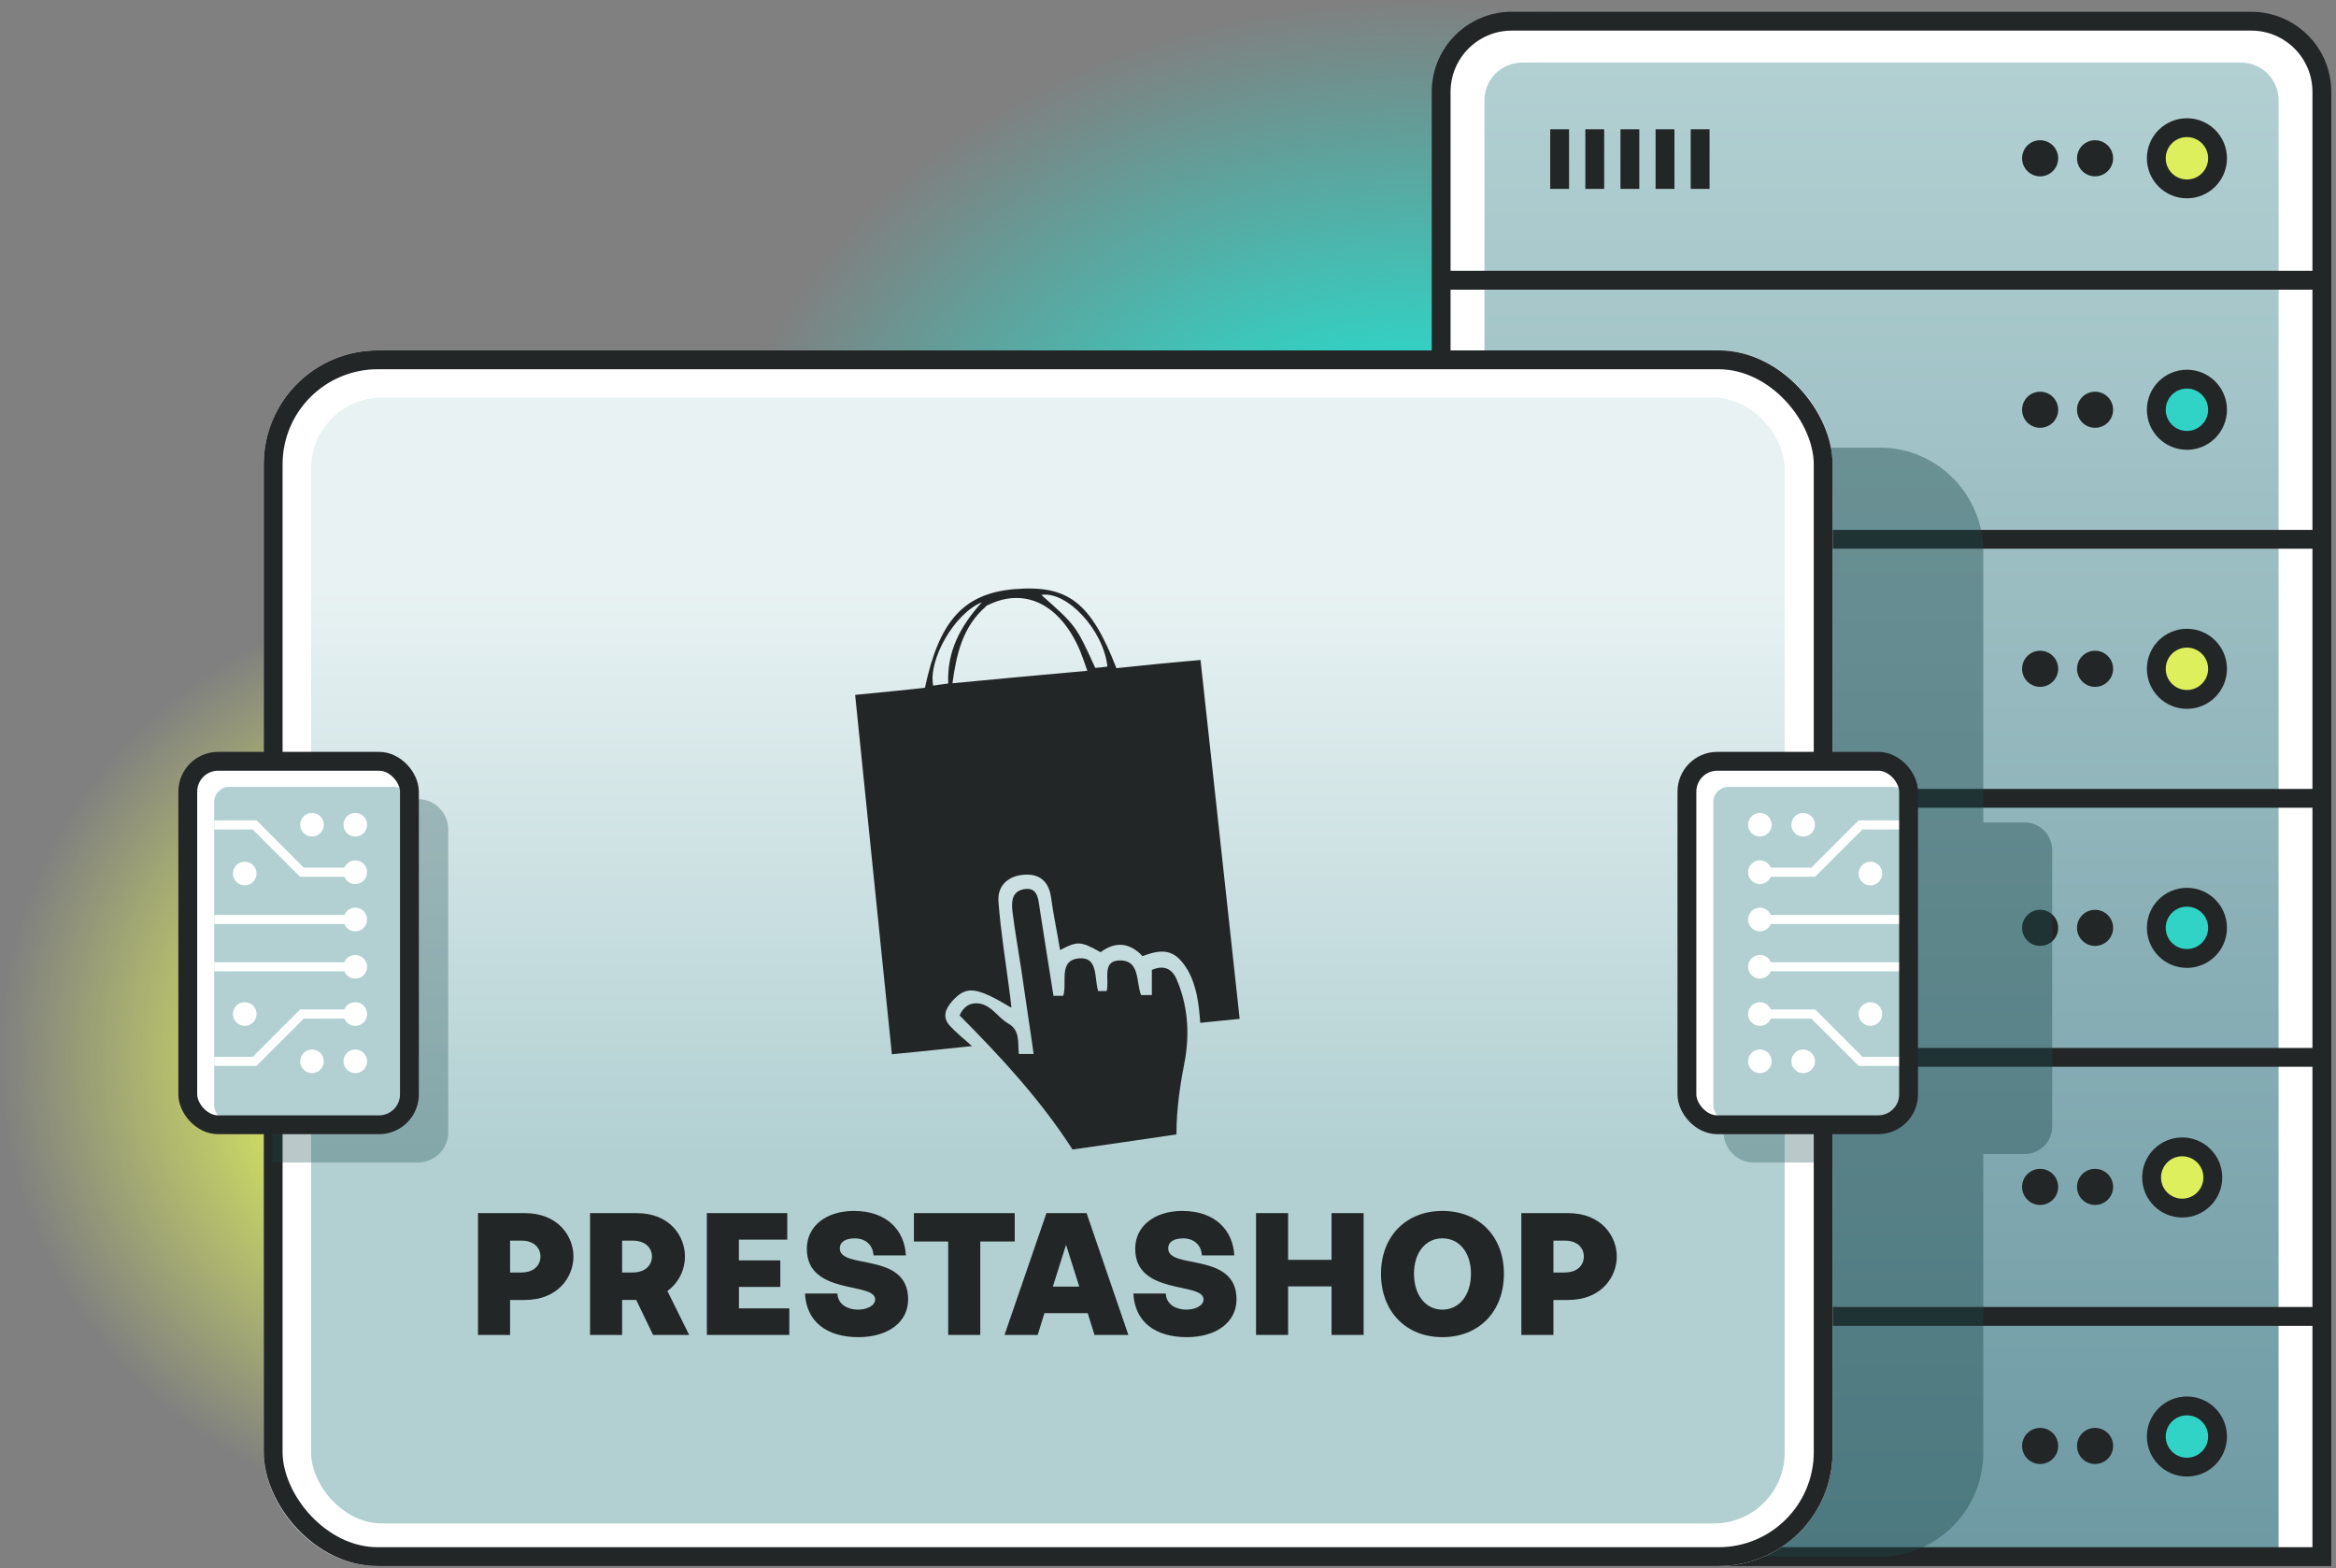<svg width="496" height="333" viewBox="0 0 496 333" fill="none" xmlns="http://www.w3.org/2000/svg">
<rect x="0" y="0" width="496" height="333" fill="#808080" stroke="none"/>
<g clip-path="url(#clip0_4926_19627)">
<ellipse cx="103" cy="224.231" rx="103" ry="98.942" fill="url(#paint0_radial_4926_19627)"/>
<ellipse cx="300.312" cy="119.25" rx="149.364" ry="118.75" fill="url(#paint1_radial_4926_19627)"/>
<g clip-path="url(#clip1_4926_19627)">
<path d="M306 19.5C306 11.216 312.716 4.5 321 4.5H478C486.284 4.5 493 11.216 493 19.5V330.5H306V19.5Z" fill="white"/>
<path d="M315.191 21.285C315.191 16.866 318.773 13.285 323.191 13.285H475.808C480.226 13.285 483.808 16.866 483.808 21.285V334.5H315.191V21.285Z" fill="url(#paint2_linear_4926_19627)"/>
<path d="M305.915 59.5H494.85" stroke="#232627" stroke-width="4"/>
<path d="M305.915 114.5H494.85" stroke="#232627" stroke-width="4"/>
<path d="M305.915 169.5H494.85" stroke="#232627" stroke-width="4"/>
<path d="M305.915 224.5H494.85" stroke="#232627" stroke-width="4"/>
<path d="M305.915 279.5H494.85" stroke="#232627" stroke-width="4"/>
<circle cx="433.178" cy="87" r="3.833" fill="#232627"/>
<circle cx="464.347" cy="87" r="6.5" fill="#30D3C5" stroke="#232627" stroke-width="4"/>
<circle cx="444.843" cy="87" r="3.833" fill="#232627"/>
<circle cx="464.347" cy="33.607" r="6.5" fill="#DEEF5D" stroke="#232627" stroke-width="4"/>
<circle cx="444.843" cy="33.607" r="3.833" fill="#232627"/>
<circle cx="433.178" cy="33.607" r="3.833" fill="#232627"/>
<circle cx="464.347" cy="142" r="6.5" fill="#DEEF5D" stroke="#232627" stroke-width="4"/>
<circle cx="444.843" cy="142" r="3.833" fill="#232627"/>
<circle cx="433.178" cy="142" r="3.833" fill="#232627"/>
<circle cx="464.347" cy="197" r="6.5" fill="#30D3C5" stroke="#232627" stroke-width="4"/>
<circle cx="444.843" cy="197" r="3.833" fill="#232627"/>
<circle cx="433.178" cy="197" r="3.833" fill="#232627"/>
<circle cx="463.347" cy="250" r="6.5" fill="#DEEF5D" stroke="#232627" stroke-width="4"/>
<circle cx="444.843" cy="252" r="3.833" fill="#232627"/>
<circle cx="433.178" cy="252" r="3.833" fill="#232627"/>
<circle cx="464.347" cy="305" r="6.5" fill="#30D3C5" stroke="#232627" stroke-width="4"/>
<circle cx="444.843" cy="307" r="3.833" fill="#232627"/>
<circle cx="433.178" cy="307" r="3.833" fill="#232627"/>
<path d="M331.156 27.451L331.156 40.108" stroke="#232627" stroke-width="4"/>
<path d="M338.614 27.451L338.614 40.108" stroke="#232627" stroke-width="4"/>
<path d="M346.072 27.451L346.072 40.108" stroke="#232627" stroke-width="4"/>
<path d="M353.53 27.451L353.53 40.108" stroke="#232627" stroke-width="4"/>
<path d="M360.988 27.451L360.988 40.108" stroke="#232627" stroke-width="4"/>
</g>
<path d="M306 19.5C306 11.216 312.716 4.5 321 4.5H478C486.284 4.5 493 11.216 493 19.5V330.5H306V19.5Z" stroke="#232627" stroke-width="4"/>
<path opacity="0.4" d="M140.76 95.043C128.631 95.043 118.798 104.927 118.798 117.12V308.423C118.798 320.616 128.631 330.5 140.76 330.5H399.145C411.274 330.5 421.107 320.616 421.107 308.423V245.028H429.891C433.125 245.028 435.747 242.393 435.747 239.142V180.513C435.747 177.262 433.125 174.626 429.891 174.626H421.107V117.12C421.107 104.927 411.274 95.043 399.145 95.043H140.76Z" fill="#19464A"/>
<rect x="61" y="79.397" width="323.113" height="248.102" rx="19.197" fill="white"/>
<rect x="61" y="79.397" width="323.113" height="248.102" rx="19.197" stroke="white" stroke-width="10"/>
<rect x="66.057" y="84.449" width="312.875" height="239" rx="15" fill="url(#paint3_linear_4926_19627)"/>
<path d="M181.306 257.101C188.498 257.101 192.084 261.419 192.352 266.55H185.469C185.355 264.293 183.717 262.933 181.544 262.933C179.679 262.933 178.318 263.551 178.318 265.076C178.318 269.631 192.826 265.695 192.826 275.885C192.826 280.748 188.508 283.901 182.285 283.901C175.516 283.901 171.24 280.635 170.92 274.638H177.803C177.916 277.049 180.101 278.059 182.162 278.059C184.027 278.059 185.819 277.245 185.819 275.885C185.819 272.114 171.312 275.102 171.312 265.149C171.312 260.244 175.516 257.101 181.306 257.101Z" fill="#232627"/>
<path d="M251.032 257.101C258.224 257.101 261.809 261.419 262.077 266.55H255.194C255.081 264.293 253.443 262.933 251.269 262.933C249.404 262.933 248.044 263.551 248.043 265.076C248.043 269.631 262.551 265.695 262.551 275.885C262.551 280.748 258.234 283.901 252.01 283.901C245.241 283.901 240.955 280.635 240.646 274.638H247.528C247.642 277.049 249.826 278.059 251.887 278.059C253.752 278.059 255.544 277.245 255.545 275.885C255.545 272.114 241.037 275.102 241.037 265.149C241.037 260.244 245.241 257.101 251.032 257.101Z" fill="#232627"/>
<path fill-rule="evenodd" clip-rule="evenodd" d="M306.26 257.101C314.039 257.101 319.325 262.511 319.325 270.445C319.325 278.461 314.039 283.901 306.26 283.901C298.522 283.901 293.226 278.451 293.226 270.445C293.226 262.511 298.512 257.101 306.26 257.101ZM306.26 262.923C302.685 262.923 300.233 265.952 300.232 270.434C300.232 274.947 302.685 278.059 306.26 278.059C309.877 278.059 312.329 274.947 312.329 270.434C312.328 265.963 309.877 262.923 306.26 262.923Z" fill="#232627"/>
<path fill-rule="evenodd" clip-rule="evenodd" d="M111.417 257.565C118.537 257.565 121.762 262.5 121.762 266.787C121.762 271.063 118.537 276.009 111.417 276.009H108.305V283.438H101.494V257.565H111.417ZM108.305 270.177H110.747V270.166C113.467 270.166 114.755 268.528 114.755 266.787C114.755 265.035 113.467 263.407 110.747 263.407H108.305V270.177Z" fill="#232627"/>
<path fill-rule="evenodd" clip-rule="evenodd" d="M135.166 257.565C142.286 257.565 145.439 262.5 145.439 266.787C145.439 269.435 144.233 272.268 141.709 274.102L146.336 283.438H138.67L135.084 275.998H132.096V283.428H125.285V257.565H135.166ZM132.096 270.177H134.353V270.166C137.114 270.166 138.433 268.528 138.433 266.787C138.433 265.035 137.114 263.407 134.353 263.407H132.096V270.177Z" fill="#232627"/>
<path fill-rule="evenodd" clip-rule="evenodd" d="M332.947 257.565C340.067 257.565 343.292 262.5 343.292 266.787C343.292 271.063 340.067 276.009 332.947 276.009H329.835V283.438H323.024V257.565H332.947ZM329.835 270.177H332.287V270.166C335.007 270.166 336.296 268.528 336.296 266.787C336.296 265.035 335.007 263.407 332.287 263.407H329.835V270.177Z" fill="#232627"/>
<path d="M167.16 263.201H156.887V267.601H165.686V273.237H156.897V277.791H167.592V283.428H150.086V257.565H167.16V263.201Z" fill="#232627"/>
<path d="M215.453 263.593H208.137V283.428H201.327V263.593H194.052V257.565H215.453V263.593Z" fill="#232627"/>
<path fill-rule="evenodd" clip-rule="evenodd" d="M239.584 283.428H232.392L230.95 278.801H221.769L220.327 283.428H213.289L222.191 257.565H230.713L239.584 283.428ZM223.551 273.165H229.157L226.354 264.293L223.551 273.165Z" fill="#232627"/>
<path d="M273.504 267.487H282.726V257.565H289.537V283.428H282.726V273.124H273.504V283.428H266.694V257.565H273.504V267.487Z" fill="#232627"/>
<path d="M249.793 240.858C242.325 241.981 235.138 242.992 227.726 244.058C220.988 233.558 212.509 224.406 203.75 215.59C204.593 213.681 205.996 212.783 207.961 213.063C210.6 213.513 211.892 216.039 214.025 217.275C216.721 218.791 216.047 221.373 216.328 223.788C217.395 223.788 218.293 223.788 219.472 223.788C218.629 217.724 217.675 211.772 216.833 205.764C216.216 201.721 215.485 197.622 214.98 193.579C214.756 191.614 214.756 189.312 217.338 188.806C220.202 188.244 220.427 190.603 220.707 192.568C221.662 198.801 222.673 205.034 223.683 211.435C224.413 211.435 225.087 211.435 225.761 211.435C226.659 208.571 224.582 203.686 229.355 203.461C233.173 203.293 232.331 207.673 233.173 210.424C233.735 210.424 234.352 210.424 234.97 210.424C235.644 208.066 233.791 203.911 237.833 203.911C242.045 203.911 241.202 208.403 242.269 211.266C242.943 211.266 243.673 211.266 244.571 211.266C244.571 209.413 244.571 207.729 244.571 205.932C247.042 204.865 248.783 205.596 249.793 207.841C252.152 213.288 252.601 219.015 251.646 224.799C250.636 229.908 249.793 235.243 249.793 240.858ZM242.606 203.012C239.967 200.205 236.935 199.756 233.678 202.171C229.467 199.812 228.793 199.756 225.087 201.721C224.47 197.959 223.683 194.309 223.178 190.603C222.728 187.234 220.82 185.493 217.563 185.718C214.138 185.887 211.723 188.02 212.004 191.445C212.509 198.127 213.632 204.809 214.475 211.491C214.587 212.277 214.643 213.063 214.756 213.962C207.231 209.47 205.21 209.245 202.234 212.502C200.774 214.13 199.988 215.927 201.672 217.78C203.02 219.24 204.48 220.419 206.389 222.104C200.493 222.721 195.103 223.283 189.375 223.844C186.792 198.408 184.153 173.084 181.57 147.536C186.68 147.03 191.509 146.581 196.394 146.019C199.426 131.701 204.704 125.974 215.485 125.075C226.828 124.177 231.6 127.883 237.047 141.864C239.911 141.583 242.887 141.247 245.75 140.966C248.726 140.685 251.646 140.404 254.903 140.123C257.654 165.503 260.462 190.771 263.213 216.32C260.406 216.601 257.711 216.882 254.847 217.162C254.566 213.232 254.117 209.47 252.264 206.101C249.793 201.946 247.435 201.103 242.606 203.012ZM209.197 128.893C204.424 133.105 203.076 138.832 202.234 145.065C211.836 144.167 221.213 143.268 230.871 142.426C230.309 140.741 229.804 139.394 229.298 138.102C225.087 128.276 217.619 124.626 209.814 128.444C209.59 128.504 209.364 128.668 209.197 128.893ZM235.138 141.527C234.295 133.722 226.491 125.412 221.1 126.311C228.456 132.824 228.456 132.824 232.555 141.808C233.341 141.749 234.24 141.64 235.138 141.527ZM208.467 127.883C202.627 130.241 197.068 140.067 198.135 145.57C199.09 145.401 200.156 145.289 201.335 145.121C201.055 138.326 203.862 132.992 208.467 127.883Z" fill="#232627"/>
<path opacity="0.3" d="M386.481 169.655L372.421 169.655C368.858 169.655 365.969 172.544 365.969 176.108V240.376C365.969 243.939 368.858 246.828 372.421 246.828L386.481 246.828V169.655Z" fill="#19464A"/>
<rect x="58" y="76.397" width="329.113" height="254.102" rx="22.197" stroke="#232627" stroke-width="4"/>
<rect x="358.18" y="161.635" width="47.065" height="77.173" rx="6.453" fill="white"/>
<rect x="363.791" y="167.067" width="41.455" height="70.934" rx="3.226" fill="#B2D0D2"/>
<path d="M403.632 176.116H395.438L385.399 186.157H375.995C375.617 187.062 374.723 187.701 373.677 187.701C372.289 187.701 371.166 186.575 371.166 185.19C371.166 183.802 372.289 182.679 373.677 182.679C374.723 182.679 375.617 183.318 375.995 184.223H384.599L394.639 174.182H403.632V176.116Z" fill="white"/>
<path d="M376.18 175.107C376.18 173.722 375.058 172.6 373.673 172.6C372.289 172.6 371.166 173.722 371.166 175.107C371.166 176.492 372.289 177.614 373.673 177.614C375.058 177.614 376.18 176.492 376.18 175.107Z" fill="white"/>
<path d="M382.867 172.6C384.252 172.6 385.375 173.722 385.375 175.107C385.375 176.492 384.252 177.614 382.867 177.614C381.483 177.614 380.36 176.492 380.36 175.107C380.36 173.722 381.483 172.6 382.867 172.6Z" fill="white"/>
<path d="M399.653 185.469C399.653 186.854 398.531 187.976 397.146 187.976C395.761 187.976 394.639 186.854 394.639 185.469C394.639 184.084 395.761 182.962 397.146 182.962C398.531 182.962 399.653 184.084 399.653 185.469Z" fill="white"/>
<path d="M375.995 194.26H403.632V196.193H375.995C375.617 197.102 374.723 197.737 373.677 197.737C372.292 197.737 371.17 196.615 371.17 195.226C371.17 193.842 372.292 192.715 373.677 192.715C374.723 192.715 375.617 193.355 375.995 194.26Z" fill="white"/>
<path d="M403.632 224.371L395.438 224.371L385.399 214.33H375.995C375.617 213.425 374.723 212.785 373.677 212.785C372.289 212.785 371.166 213.912 371.166 215.297C371.166 216.685 372.289 217.808 373.677 217.808C374.723 217.808 375.617 217.168 375.995 216.263H384.599L394.639 226.304H403.632V224.371Z" fill="white"/>
<path d="M373.673 227.843C375.058 227.843 376.181 226.72 376.181 225.335C376.181 223.951 375.058 222.828 373.673 222.828C372.289 222.828 371.166 223.951 371.166 225.335C371.166 226.72 372.289 227.843 373.673 227.843Z" fill="white"/>
<path d="M382.868 227.843C384.252 227.843 385.375 226.72 385.375 225.335C385.375 223.951 384.252 222.828 382.868 222.828C381.483 222.828 380.36 223.951 380.36 225.335C380.36 226.72 381.483 227.843 382.868 227.843Z" fill="white"/>
<path d="M399.653 215.297C399.653 216.681 398.531 217.804 397.146 217.804C395.762 217.804 394.639 216.681 394.639 215.297C394.639 213.912 395.762 212.789 397.146 212.789C398.531 212.789 399.653 213.912 399.653 215.297Z" fill="white"/>
<path d="M375.995 204.295H403.632V206.228H375.995C375.617 207.137 374.724 207.773 373.677 207.773C372.293 207.773 371.17 206.65 371.17 205.262C371.17 203.877 372.293 202.75 373.677 202.75C374.724 202.75 375.617 203.39 375.995 204.295Z" fill="white"/>
<rect x="358.18" y="161.635" width="47.065" height="77.173" rx="6.453" stroke="#232627" stroke-width="4"/>
<rect x="39.869" y="161.635" width="47.065" height="77.173" rx="6.453" fill="white"/>
<path opacity="0.3" d="M57.864 169.655L88.719 169.655C92.283 169.655 95.172 172.544 95.172 176.108V240.376C95.172 243.939 92.283 246.828 88.719 246.828L57.864 246.828V169.655Z" fill="#19464A"/>
<rect x="45.48" y="167.067" width="41.455" height="70.934" rx="3.226" fill="#B2D0D2"/>
<path d="M45.48 176.116H53.674L63.714 186.157H73.117C73.495 187.062 74.389 187.701 75.436 187.701C76.823 187.701 77.946 186.575 77.946 185.19C77.946 183.802 76.823 182.679 75.436 182.679C74.389 182.679 73.495 183.318 73.117 184.223H64.513L54.474 174.182H45.48V176.116Z" fill="white"/>
<path d="M72.932 175.107C72.932 173.722 74.054 172.6 75.439 172.6C76.824 172.6 77.946 173.722 77.946 175.107C77.946 176.492 76.824 177.614 75.439 177.614C74.054 177.614 72.932 176.492 72.932 175.107Z" fill="white"/>
<path d="M66.245 172.6C64.86 172.6 63.738 173.722 63.738 175.107C63.738 176.492 64.86 177.614 66.245 177.614C67.63 177.614 68.752 176.492 68.752 175.107C68.752 173.722 67.63 172.6 66.245 172.6Z" fill="white"/>
<path d="M49.459 185.469C49.459 186.854 50.582 187.976 51.966 187.976C53.351 187.976 54.474 186.854 54.474 185.469C54.474 184.084 53.351 182.962 51.966 182.962C50.582 182.962 49.459 184.084 49.459 185.469Z" fill="white"/>
<path d="M73.117 194.26H45.48V196.193H73.117C73.495 197.102 74.389 197.737 75.436 197.737C76.82 197.737 77.943 196.615 77.943 195.226C77.943 193.842 76.82 192.715 75.436 192.715C74.389 192.715 73.495 193.355 73.117 194.26Z" fill="white"/>
<path d="M45.48 224.371L53.674 224.371L63.714 214.33H73.117C73.495 213.425 74.389 212.785 75.435 212.785C76.823 212.785 77.946 213.912 77.946 215.297C77.946 216.685 76.823 217.808 75.435 217.808C74.389 217.808 73.495 217.168 73.117 216.263H64.513L54.473 226.304H45.48V224.371Z" fill="white"/>
<path d="M75.439 227.843C74.054 227.843 72.932 226.72 72.932 225.335C72.932 223.951 74.054 222.828 75.439 222.828C76.824 222.828 77.946 223.951 77.946 225.335C77.946 226.72 76.824 227.843 75.439 227.843Z" fill="white"/>
<path d="M66.245 227.843C64.86 227.843 63.737 226.72 63.737 225.335C63.737 223.951 64.86 222.828 66.245 222.828C67.629 222.828 68.752 223.951 68.752 225.335C68.752 226.72 67.629 227.843 66.245 227.843Z" fill="white"/>
<path d="M49.459 215.297C49.459 216.681 50.581 217.804 51.966 217.804C53.351 217.804 54.473 216.681 54.473 215.297C54.473 213.912 53.351 212.789 51.966 212.789C50.581 212.789 49.459 213.912 49.459 215.297Z" fill="white"/>
<path d="M73.117 204.295H45.48V206.228H73.117C73.495 207.137 74.389 207.773 75.435 207.773C76.82 207.773 77.942 206.65 77.942 205.262C77.942 203.877 76.82 202.75 75.435 202.75C74.389 202.75 73.495 203.39 73.117 204.295Z" fill="white"/>
<rect x="39.869" y="161.635" width="47.065" height="77.173" rx="6.453" stroke="#232627" stroke-width="4"/>
</g>
<defs>
<radialGradient id="paint0_radial_4926_19627" cx="0" cy="0" r="1" gradientUnits="userSpaceOnUse" gradientTransform="translate(103 224.231) rotate(90) scale(98.942 103)">
<stop offset="0.35" stop-color="#DEEF5D"/>
<stop offset="1" stop-color="#DEEF5D" stop-opacity="0"/>
</radialGradient>
<radialGradient id="paint1_radial_4926_19627" cx="0" cy="0" r="1" gradientUnits="userSpaceOnUse" gradientTransform="translate(300.312 119.25) rotate(90) scale(118.75 149.364)">
<stop offset="0.35" stop-color="#30D3C5"/>
<stop offset="1" stop-color="#30D3C5" stop-opacity="0"/>
</radialGradient>
<linearGradient id="paint2_linear_4926_19627" x1="399.5" y1="13.285" x2="399.5" y2="334.5" gradientUnits="userSpaceOnUse">
<stop stop-color="#B2D0D2"/>
<stop offset="1" stop-color="#6D99A3"/>
</linearGradient>
<linearGradient id="paint3_linear_4926_19627" x1="222.494" y1="84.449" x2="222.494" y2="244.794" gradientUnits="userSpaceOnUse">
<stop offset="0.25" stop-color="#E8F2F3"/>
<stop offset="1" stop-color="#B2D0D2"/>
</linearGradient>
<clipPath id="clip0_4926_19627">
<rect width="496" height="332" fill="white" transform="translate(0 0.5)"/>
</clipPath>
<clipPath id="clip1_4926_19627">
<path d="M306 19.5C306 11.216 312.716 4.5 321 4.5H478C486.284 4.5 493 11.216 493 19.5V330.5H306V19.5Z" fill="white"/>
</clipPath>
</defs>
</svg>
